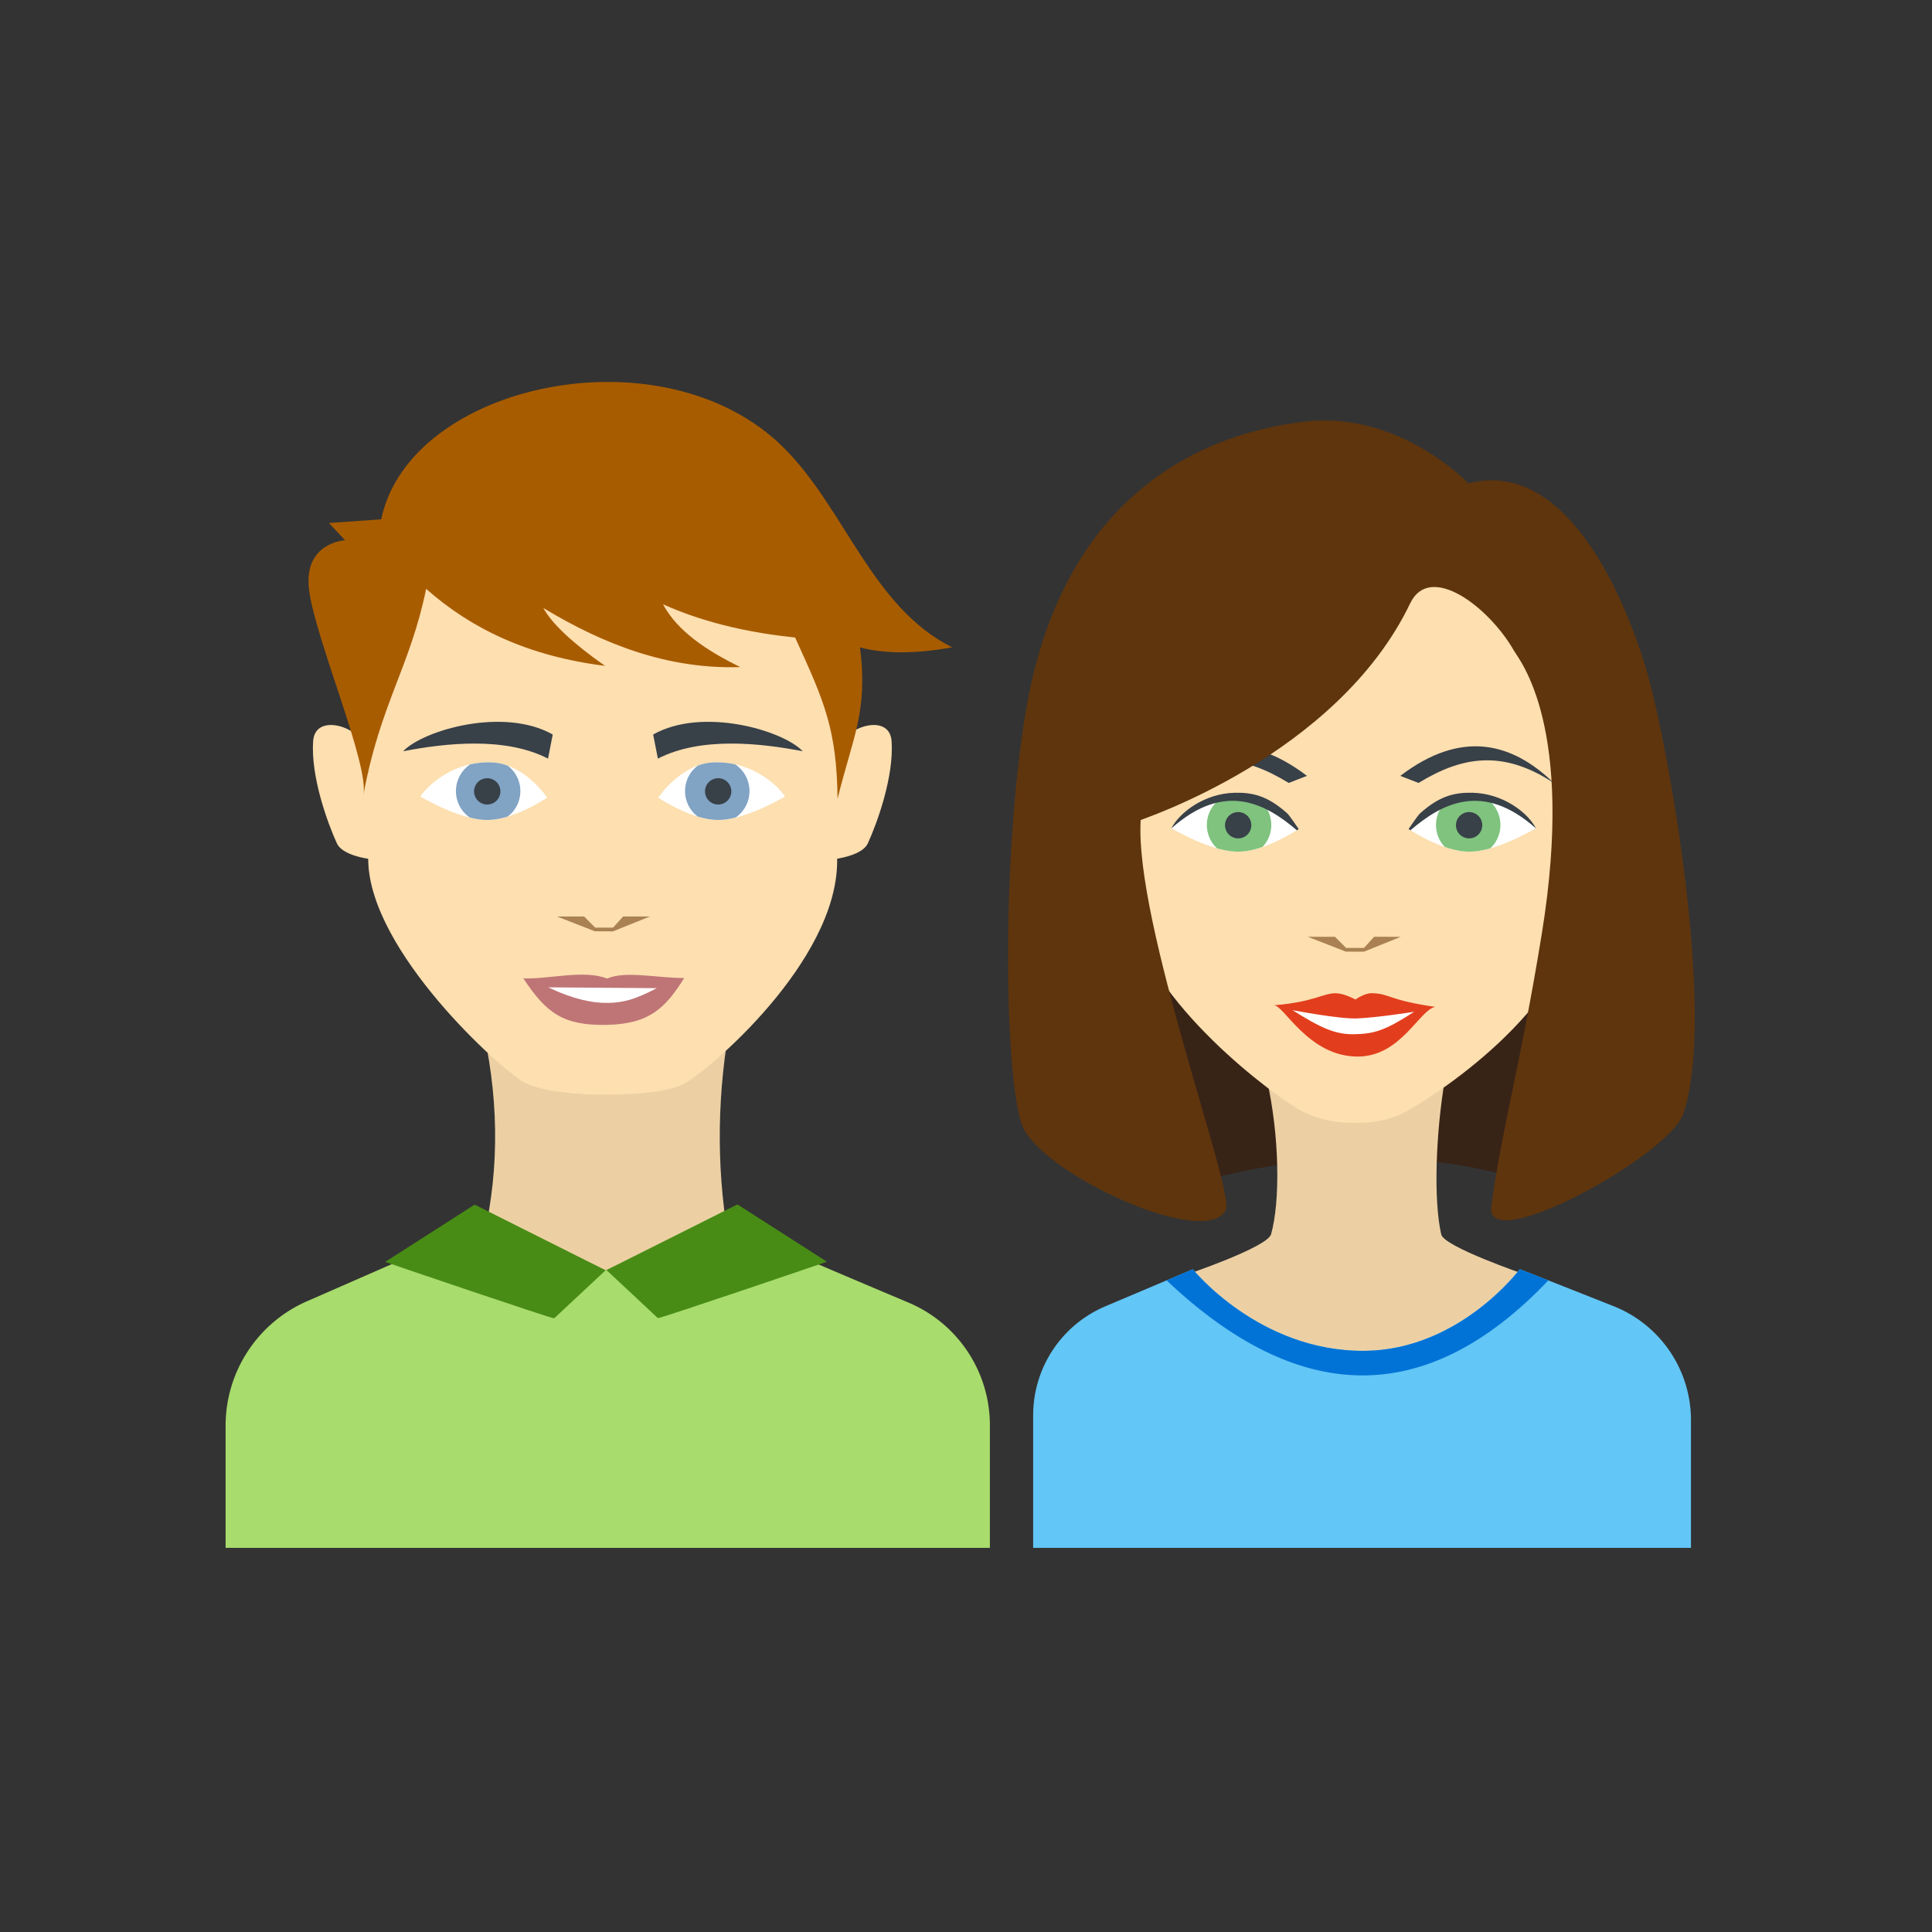 ﻿<svg viewBox="0 0 512 512" xmlns="http://www.w3.org/2000/svg" fill-rule="evenodd" clip-rule="evenodd"
     stroke-linejoin="round" stroke-miterlimit="2">
    <rect x="0" y="0" width="512" height="512" fill="#333333" stroke="none"/>
    <path d="M127.388 270.175h66.257c-3.434 18.614-4.018 37.784-.675 57.735-21.967 12.211-43.542 12.024-64.718-.335 4.208-18.465 3.963-37.594-.864-57.4z"
          fill="#fddfb0" />
    <path d="M127.388 270.175h66.257c-3.434 18.614-4.018 37.784-.675 57.735-20.588 11.83-42.135 12.097-64.718-.335 4.208-18.465 3.963-37.594-.864-57.4z"
          fill-opacity=".07" />
    <path d="M97.506 205.19c.089-14.878.373-27.39.373-27.39 1.882-13.22 9.365-23.868 19.818-31.437 31.984-23.163 91.78-17.498 104.014 31.438 0 0 .278 1.326.255 24.357.179-1.999.424-3.61.757-4.554 1.838-5.215 13.04-8.577 13.555-1.214.663 9.46-3.866 21.829-6.309 27.137-1.325 2.88-7.048 3.87-8.11 4.03l-.005.781c-.177 26.6-33.93 55.246-40.456 58.802-5.575 3.037-18.827 2.967-21.697 2.963-2.79-.005-15.21-.255-20.808-3.276-6.043-3.26-40.945-34.685-41.314-58.876l-.006-.369c-.094-.012-6.826-.898-8.279-4.055-2.443-5.308-6.972-17.677-6.31-27.137.517-7.363 11.717-4 13.556 1.214.488 1.386.788 4.205.966 7.587z"
          fill="#fddfb0" />
    <path d="M214.823 334.148l-54.262 2.445-55.681-2.046-23.54 10.306a35.982 35.982 0 00-21.553 32.962v32.384H262.33V377.7a35.266 35.266 0 00-21.553-32.491c-12.528-5.287-25.88-10.941-25.953-11.061z"
          fill="#a8dc6c" />
    <path d="M125.787 319.237l-23.703 15.18c.283.14 44.519 15.186 44.78 14.95l13.653-12.754c.17.175-33.797-16.943-34.73-17.376zM195.424 319.184l23.704 15.18c-.284.14-44.519 15.186-44.78 14.95l-13.653-12.754c-.17.175 33.796-16.943 34.73-17.376z"
          fill="#488c15" />
    <path d="M144.994 211.386s-8.615 5.867-15.812 5.91c-7.321.043-17.124-5.91-17.739-6.155.252-.88 7.057-9.478 18.783-9.096 8.815.287 14.768 9.341 14.768 9.341z"
          fill="#fff" />
    <path d="M124.588 202.582c1.724-.4 3.607-.603 5.638-.537 1.525.05 2.964.362 4.298.857a8.393 8.393 0 013.372 6.753c0 2.75-1.304 5.2-3.349 6.734-1.774.54-3.611.896-5.364.906-1.505.01-3.114-.235-4.718-.668a8.477 8.477 0 01-3.637-6.972 8.526 8.526 0 013.76-7.073z"
          fill="#81a3c4" />
    <circle cx="328.341" cy="268.633" r="19.16" fill="#384048" transform="matrix(-.182 0 0 .182 188.88 160.83)" />
    <path d="M173.094 194.654l1.25 6.387c11.34-5.846 27.055-4.139 38.393-1.954-5.282-5.57-26.601-11.804-39.643-4.433z"
          fill="#384048" />
    <path d="M174.454 211.386s8.615 5.867 15.811 5.91c7.322.043 17.125-5.91 17.74-6.155-.252-.88-7.057-9.478-18.783-9.096-8.815.287-14.768 9.341-14.768 9.341z"
          fill="#fff" />
    <path d="M184.924 202.902a13.575 13.575 0 014.298-.857c2.03-.066 3.914.137 5.638.537a8.526 8.526 0 013.76 7.073 8.477 8.477 0 01-3.637 6.972c-1.604.433-3.213.677-4.718.668-1.753-.01-3.59-.366-5.364-.906a8.389 8.389 0 01-3.35-6.734 8.393 8.393 0 013.373-6.753z"
          fill="#81a3c4" />
    <circle cx="328.341" cy="268.633" r="19.16" fill="#384048" transform="translate(130.567 160.83) scale(.182)" />
    <path d="M146.482 194.654l-1.25 6.387c-11.34-5.846-27.056-4.139-38.393-1.954 5.281-5.57 26.6-11.804 39.643-4.433z"
          fill="#384048" />
    <path d="M147.586 242.874h7.199l2.935 2.953h4.752l2.673-2.953 7.067.01-9.785 3.94-4.78-.024-10.06-3.926z"
          fill="#a98152" />
    <path d="M138.684 259.277c6.141 9.254 10.576 12.538 22.082 12.324 11.438-.213 15.625-4.578 20.562-12.42-6.62.073-15.631-2.012-20.404.15-6.2-2.432-15.503.216-22.24-.054z"
          fill="#bf7576" />
    <path d="M145.294 261.655c6.574 3.145 11.766 4.206 15.82 4.126 4.138-.083 7.176-.894 12.927-3.908l-28.747-.218z"
          fill="#fff" />
    <path d="M101.034 137.623l-13.874.979 4.296 4.569s-10.968.53-9.582 12.879c1.43 12.747 16.217 46.916 14.4 54.8 4.368-24.103 12.462-34.191 16.656-54.8 11.744 10.403 26.837 17.832 47.393 20.405-8.482-5.97-14.026-11.11-16.34-15.338 16.235 9.823 33.32 16.287 52.196 15.664-9.077-4.437-16.689-9.593-20.48-16.642 12.135 5.44 24.641 7.722 35.017 8.812 7.848 17.18 10.984 24.285 11.252 42.712 3.95-16.126 8.143-23.107 5.927-40.103 7.188 1.899 15.496 1.584 24.446 0-21.363-10.733-28.263-36.56-44.6-52.861-31.825-31.761-99.274-17.13-106.707 18.924z"
          fill="#a85c00" />
    <g>
        <path d="M388.623 130.76s-13.996-19.868-39.46-17.755c-31.4 2.603-64.803 19.267-74.538 68.287-8.086 40.716-9.316 101.388-2.076 115.75 3.862 7.66 46.918 15.656 46.918 15.656 29.463-7.636 57.07-7.803 82.8-.414 0 0 41.547-8.804 42.595-17.424 6.182-50.86.7-71.779-13.59-124.132-2.319-8.494-19.196-55.309-42.65-39.968z"
              fill="#382317" />
        <path d="M335.684 285.853h47.26c-2.45 14.265-3.109 32.22-.997 41.311.754 3.243 22.05 10.545 22.05 10.545-8.918 12.114-25.5 21.74-42.027 22.163-17.456.448-34.505-8.693-47.856-21.983 0 0 21.77-7.318 22.743-10.81 2.44-8.725 2.27-26.047-1.173-41.226z"
              fill="#fddfb0" />
        <path d="M335.684 285.853h47.26c-2.45 14.265-3.109 32.22-.997 41.311.754 3.243 22.05 10.545 22.05 10.545-8.918 12.114-25.5 21.74-42.027 22.163-17.456.448-34.505-8.693-47.856-21.983 0 0 21.77-7.318 22.743-10.81 2.44-8.725 2.27-26.047-1.173-41.226z"
              fill-opacity=".07" />
        <path d="M402.745 336.367s-15.928 21.41-41.131 21.615c-27.962.228-45.495-21.615-45.495-21.615l-23.194 9.822a31.35 31.35 0 00-19.127 28.869v35.141h174.329v-33.844a32.5 32.5 0 00-20.528-30.215c-11.99-4.752-24.792-9.811-24.854-9.773z"
              fill="#62c6f6" />
        <path d="M402.745 336.367s-15.928 21.41-41.131 21.615c-27.962.228-45.495-21.615-45.495-21.615l-6.96 2.947c34.757 32.858 68.527 34.3 101.177 0 0 0-7.56-2.966-7.591-2.947z"
              fill="#0273d6" />
        <path d="M295.36 182.925s.168 34.677 4.26 58.475c4.174 24.277 38.76 49.492 44.929 52.82 5.714 3.087 11.073 3.34 13.921 3.343 2.93.004 8.551.078 14.243-3.024 6.663-3.628 43.083-26.624 45.545-53.645 4.309-47.292 3.512-57.969 3.512-57.969-16.568-66.28-118.608-54.8-126.41 0z"
              fill="#fddfb0" />
        <path d="M371.096 205.615l4.842 1.87c11.075-6.78 22.009-9.115 35.804 0-10.87-10.584-24.308-14.338-40.646-1.87z"
              fill="#384048" />
        <path d="M373.46 219.785s8.614 5.866 15.81 5.909c7.322.043 17.125-5.909 17.74-6.155-.252-.88-7.057-9.478-18.783-9.095-8.815.287-14.768 9.34-14.768 9.34z"
              fill="#fff" />
        <path d="M385.726 210.785a11.83 11.83 0 012.501-.342 21.43 21.43 0 013.842.211 8.477 8.477 0 015.556 7.97 8.418 8.418 0 01-2.683 6.184c-1.924.545-3.873.896-5.672.885-2.097-.012-4.314-.519-6.396-1.258a8.377 8.377 0 01-2.317-5.811 8.528 8.528 0 015.169-7.84z"
              fill="#7fc37e" />
        <circle cx="328.341" cy="268.633" r="19.16" fill="#384048" transform="translate(329.573 169.8) scale(.182)" />
        <path d="M376.324 215.552c-.627.564-3.024 4.14-3.024 4.14s.462.36.455.358c8.195-7.005 19.073-13.152 33.29-.51-2.164-4.238-8.759-9.262-16.793-9.451-4.788-.112-8.767.833-13.928 5.463z"
              fill="#384048" />
        <path d="M343.999 219.785s-8.615 5.866-15.812 5.909c-7.321.043-17.125-5.909-17.74-6.155.253-.88 7.058-9.478 18.784-9.095 8.815.287 14.768 9.34 14.768 9.34z"
              fill="#fff" />
        <path d="M325.388 210.654a21.43 21.43 0 013.843-.21c.863.027 1.7.14 2.501.34a8.528 8.528 0 015.17 7.84 8.377 8.377 0 01-2.318 5.811c-2.082.739-4.3 1.246-6.396 1.258-1.8.011-3.748-.34-5.672-.885a8.418 8.418 0 01-2.684-6.184 8.477 8.477 0 015.556-7.97z"
              fill="#7fc37e" />
        <circle cx="328.341" cy="268.633" r="19.16" fill="#384048" transform="matrix(-.182 0 0 .182 387.885 169.8)" />
        <path d="M341.134 215.552c.627.564 3.023 4.14 3.023 4.14s-.462.36-.455.358c-8.194-7.005-19.072-13.152-33.289-.51 2.164-4.238 8.759-9.262 16.793-9.451 4.788-.112 8.767.833 13.928 5.463z"
              fill="#384048" />
        <g>
            <path d="M346.362 205.615l-4.842 1.87c-11.075-6.78-22.009-9.115-35.804 0 10.87-10.584 24.308-14.338 40.646-1.87z"
                  fill="#384048" />
        </g>
        <path d="M346.591 248.26h7.198l2.936 2.953h4.752l2.673-2.953 7.067.01-9.786 3.942-4.778-.025-10.062-3.927z"
              fill="#a98152" />
        <g>
            <path d="M337.57 266.407c2.588-.205 9.06 13.564 22.201 13.592 11.44.024 16.26-12.223 20.55-13.172-12.4-1.777-11.901-3.491-16.723-3.624-2.003-.054-4.382 1.678-4.382 1.678s-2.714-1.504-4.864-1.644c-3.563-.23-5.722 2.295-16.782 3.17z"
                  fill="#e23e1d" />
        </g>
        <g>
            <path d="M342.548 267.712c7.447 4.7 11.317 6.442 16.208 6.373 5.582-.078 8.51-1.1 16.014-5.956 0 0-9.679 1.55-15.206 1.768-4.59.181-17.016-2.185-17.016-2.185z"
                  fill="#fff" />
        </g>
        <g>
            <path d="M389.143 128.097s-18.338-19.38-43.575-16.349c-31.283 3.758-64.765 22.98-73.743 76.914-6.817 40.948-5.505 101.116-.456 110.631 6.695 12.615 48.03 31.57 53.478 21.424 2.544-4.735-24.22-75.907-22.557-103.403.008-.14 52.032-16.994 71.427-57.435 5.23-10.905 20.846.917 27.499 12.56 1.417 2.483 16.312 19.919 7.378 75.013-5.666 34.944-10.47 50.832-13.383 72.225-1.84 13.509 46.892-13.384 50.797-24.349 9.07-25.468-4.006-98.486-9.628-117.55-2.491-8.449-17.62-57.264-47.237-49.68z"
                  fill="#5f350d" />
        </g>
    </g>
</svg>